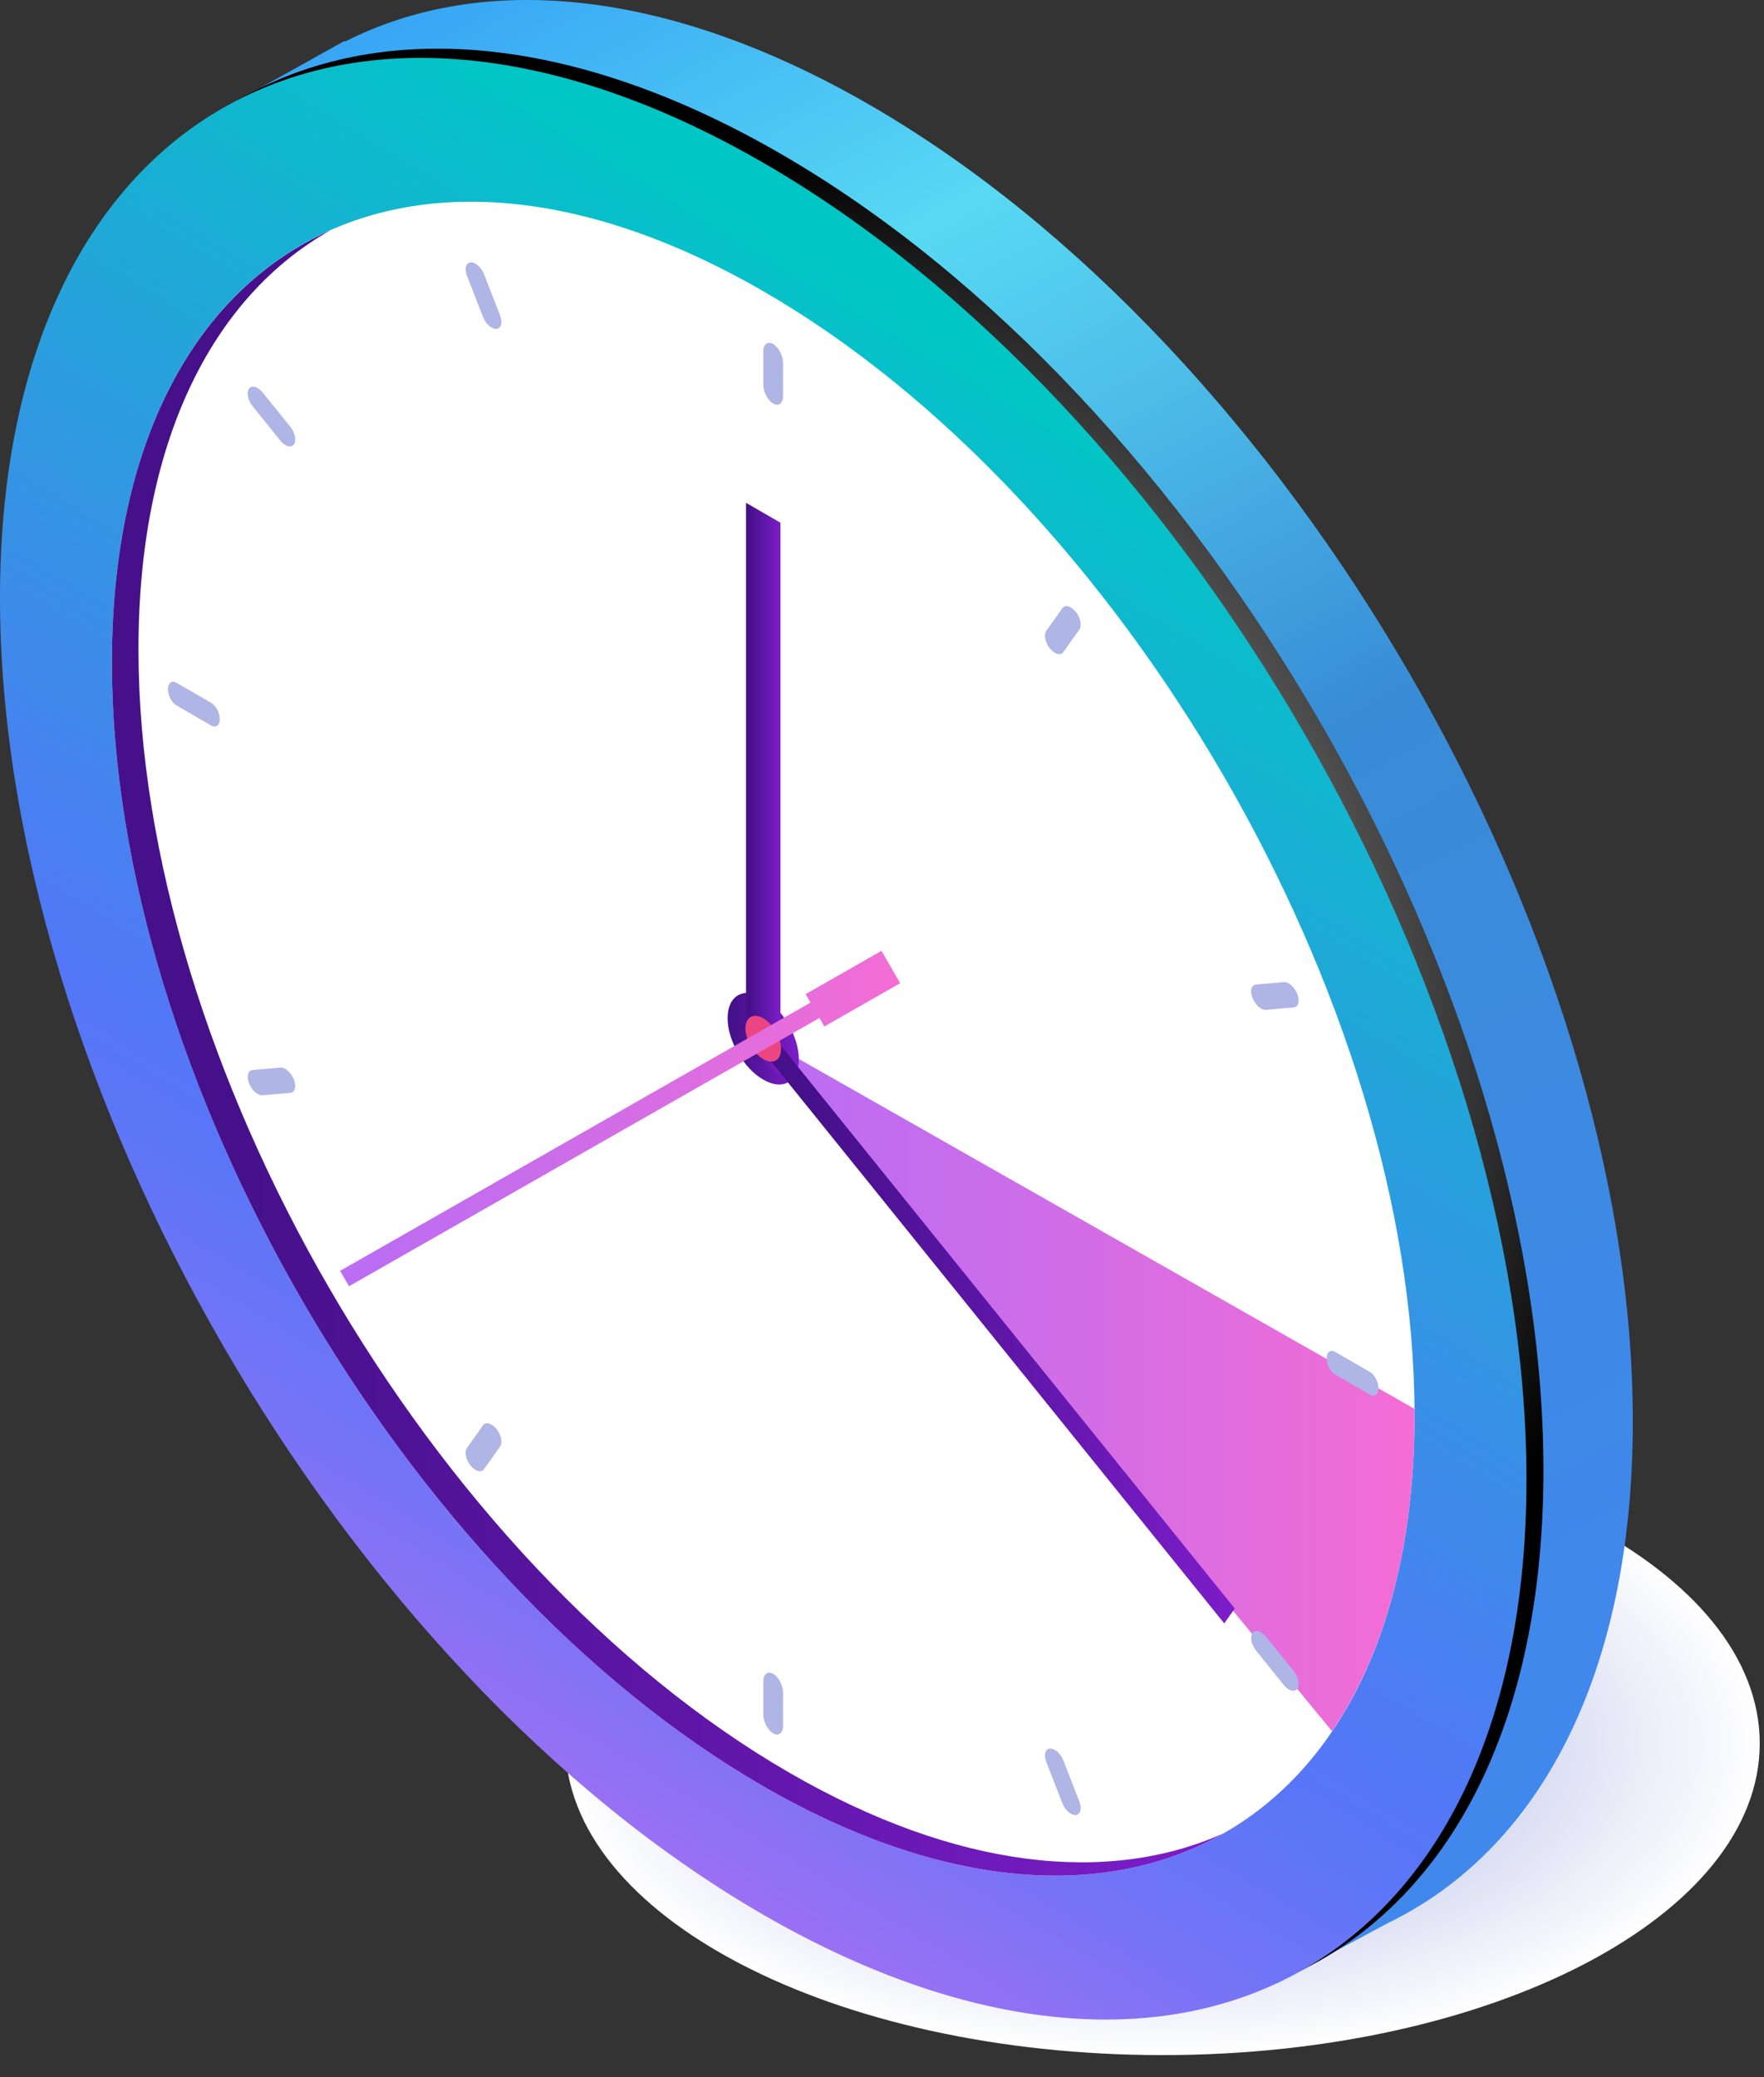 <svg width="79" height="93" viewBox="0 0 79 93" fill="none" xmlns="http://www.w3.org/2000/svg">
<rect x="0" y="0" width="79" height="93" fill="#333333" stroke="none"/>
<path d="M52.063 92.018C66.835 92.018 78.809 85.769 78.809 78.061C78.809 70.353 66.835 64.104 52.063 64.104C37.292 64.104 25.317 70.353 25.317 78.061C25.317 85.769 37.292 92.018 52.063 92.018Z" fill="url(#paint0_radial_1_112)"/>
<path d="M73.125 63.651C73.125 41.989 57.821 15.592 38.944 4.694C29.841 -0.562 21.572 -1.253 15.446 1.866L15.427 1.834L10.127 4.787L12.587 9.013C11.442 12.271 10.82 16.107 10.82 20.469C10.82 42.131 26.123 68.528 45.001 79.426C48.878 81.665 52.604 83.074 56.078 83.714L58.586 88.023L62.132 86.118C68.891 82.853 73.125 75.043 73.125 63.651Z" fill="url(#paint1_linear_1_112)"/>
<path d="M69.123 65.831C69.123 87.493 53.82 96.218 34.942 85.319C16.064 74.419 0.76 48.023 0.76 26.362C0.76 4.7 16.064 -4.026 34.942 6.873C53.819 17.772 69.123 44.169 69.123 65.831Z" fill="url(#paint2_radial_1_112)"/>
<path d="M68.362 66.244C68.362 87.906 53.059 96.632 34.181 85.732C15.303 74.833 0 48.437 0 26.775C0 5.113 15.303 -3.612 34.181 7.287C53.059 18.186 68.362 44.581 68.362 66.244Z" fill="url(#paint3_linear_1_112)"/>
<path d="M63.349 63.349C63.349 81.834 50.29 89.279 34.181 79.979C18.072 70.679 5.013 48.153 5.013 29.668C5.013 11.183 18.072 3.737 34.181 13.038C50.29 22.339 63.349 44.863 63.349 63.349Z" fill="white"/>
<path d="M59.655 77.518C62.005 74.05 63.349 69.269 63.349 63.349C63.349 63.26 63.344 63.168 63.343 63.079L34.181 46.509L59.655 77.518Z" fill="url(#paint4_linear_1_112)"/>
<path d="M35.369 79.385C19.26 70.085 6.201 47.559 6.201 29.074C6.201 19.818 9.475 13.332 14.767 10.328C8.783 13.002 5.012 19.74 5.012 29.668C5.012 48.153 18.071 70.678 34.18 79.979C42.223 84.622 49.506 85.091 54.782 82.095C49.626 84.401 42.827 83.69 35.369 79.385Z" fill="url(#paint5_linear_1_112)"/>
<path d="M35.776 47.43C35.776 48.441 35.062 48.848 34.181 48.34C33.301 47.832 32.586 46.599 32.586 45.588C32.586 44.578 33.301 44.171 34.181 44.678C35.062 45.187 35.776 46.419 35.776 47.43Z" fill="url(#paint6_linear_1_112)"/>
<path d="M34.627 18.069C34.382 17.928 34.184 17.55 34.184 17.225V15.74C34.184 15.414 34.382 15.264 34.627 15.405C34.871 15.546 35.068 15.925 35.068 16.25V17.735C35.068 18.06 34.871 18.21 34.627 18.069Z" fill="#AFB6E5"/>
<path d="M34.627 77.611C34.382 77.471 34.184 77.092 34.184 76.767V75.283C34.184 74.957 34.382 74.807 34.627 74.948C34.871 75.089 35.068 75.467 35.068 75.793V77.276C35.068 77.602 34.871 77.752 34.627 77.611Z" fill="#AFB6E5"/>
<path d="M9.843 32.2C9.843 32.48 9.672 32.609 9.463 32.488L7.903 31.587C7.692 31.465 7.522 31.14 7.522 30.859C7.522 30.58 7.692 30.45 7.903 30.572L9.463 31.472C9.672 31.594 9.843 31.92 9.843 32.2Z" fill="#AFB6E5"/>
<path d="M61.732 62.158C61.732 62.438 61.562 62.567 61.352 62.446L59.792 61.545C59.581 61.424 59.412 61.098 59.412 60.818C59.412 60.538 59.582 60.408 59.792 60.53L61.352 61.431C61.562 61.552 61.732 61.878 61.732 62.158Z" fill="#AFB6E5"/>
<path d="M22.235 14.725C22.023 14.743 21.753 14.503 21.631 14.19L20.913 12.348C20.791 12.035 20.863 11.767 21.075 11.748C21.286 11.73 21.557 11.97 21.679 12.283L22.397 14.126C22.518 14.439 22.446 14.706 22.235 14.725Z" fill="#AFB6E5"/>
<path d="M48.179 81.269C47.968 81.287 47.697 81.048 47.575 80.735L46.857 78.892C46.735 78.579 46.807 78.31 47.018 78.293C47.23 78.275 47.5 78.514 47.622 78.827L48.34 80.669C48.463 80.983 48.391 81.252 48.179 81.269Z" fill="#AFB6E5"/>
<path d="M13.163 48.336C13.285 48.649 13.213 48.918 13.002 48.935L11.757 49.041C11.546 49.059 11.276 48.82 11.154 48.507C11.032 48.194 11.104 47.925 11.315 47.908L12.56 47.802C12.77 47.784 13.04 48.023 13.163 48.336Z" fill="#AFB6E5"/>
<path d="M58.1 44.51C58.222 44.823 58.15 45.091 57.938 45.109L56.694 45.215C56.483 45.233 56.213 44.993 56.091 44.681C55.968 44.368 56.041 44.099 56.252 44.082L57.496 43.975C57.708 43.958 57.979 44.197 58.1 44.51Z" fill="#AFB6E5"/>
<path d="M13.163 19.896C13.041 20.068 12.77 19.996 12.56 19.734L11.315 18.191C11.104 17.929 11.032 17.577 11.154 17.405C11.276 17.233 11.547 17.306 11.757 17.568L13.002 19.11C13.212 19.373 13.285 19.724 13.163 19.896Z" fill="#AFB6E5"/>
<path d="M58.1 75.613C57.978 75.785 57.708 75.712 57.496 75.45L56.252 73.908C56.041 73.645 55.968 73.293 56.091 73.121C56.213 72.949 56.483 73.022 56.694 73.284L57.938 74.826C58.15 75.089 58.222 75.441 58.1 75.613Z" fill="#AFB6E5"/>
<path d="M22.235 63.984C22.446 64.247 22.519 64.598 22.396 64.77L21.678 65.783C21.556 65.956 21.285 65.883 21.074 65.621C20.862 65.358 20.79 65.007 20.912 64.835L21.63 63.821C21.753 63.648 22.023 63.721 22.235 63.984Z" fill="#AFB6E5"/>
<path d="M48.179 27.398C48.391 27.66 48.463 28.012 48.341 28.184L47.623 29.197C47.501 29.369 47.23 29.296 47.019 29.035C46.808 28.773 46.736 28.42 46.858 28.248L47.576 27.235C47.698 27.062 47.968 27.135 48.179 27.398Z" fill="#AFB6E5"/>
<path d="M34.952 48.114L33.41 47.224V22.514L34.952 23.404V48.114Z" fill="url(#paint7_linear_1_112)"/>
<path d="M34.455 46.182L33.982 46.847L54.826 72.689L55.298 72.023L34.455 46.182Z" fill="url(#paint8_linear_1_112)"/>
<path d="M34.979 46.97C34.979 47.476 34.621 47.679 34.181 47.424C33.741 47.17 33.383 46.554 33.383 46.048C33.383 45.543 33.741 45.339 34.181 45.593C34.621 45.848 34.979 46.465 34.979 46.97Z" fill="#EB4680"/>
<path d="M40.315 44.023L39.477 42.576L36.078 44.513L36.298 44.892L15.231 56.903L15.631 57.592L36.698 45.581L36.917 45.961L40.315 44.023Z" fill="url(#paint9_linear_1_112)"/>
<defs>
<radialGradient id="paint0_radial_1_112" cx="0" cy="0" r="1" gradientUnits="userSpaceOnUse" gradientTransform="translate(52.064 78.06) scale(26.745 13.958)">
<stop offset="0.192" stop-color="#AFB6E5"/>
<stop offset="1" stop-color="white"/>
</radialGradient>
<linearGradient id="paint1_linear_1_112" x1="64.753" y1="84.225" x2="19.316" y2="0.125" gradientUnits="userSpaceOnUse">
<stop offset="0.091" stop-color="#4088EC"/>
<stop offset="0.5" stop-color="#388CD6"/>
<stop offset="0.691" stop-color="#4EC0EA"/>
<stop offset="0.798" stop-color="#58D9F3"/>
<stop offset="1" stop-color="#38A6F5"/>
</linearGradient>
<radialGradient id="paint2_radial_1_112" cx="0" cy="0" r="1" gradientUnits="userSpaceOnUse" gradientTransform="translate(34.941 46.096) scale(39.352)">
<stop stop-color="white"/>
<stop offset="1"/>
</radialGradient>
<linearGradient id="paint3_linear_1_112" x1="50.736" y1="19.257" x2="13.477" y2="80.591" gradientUnits="userSpaceOnUse">
<stop stop-color="#00C7C5"/>
<stop offset="0.33" stop-color="#2D9BE0"/>
<stop offset="0.631" stop-color="#5277F7"/>
<stop offset="0.691" stop-color="#5B76F7"/>
<stop offset="0.789" stop-color="#7374F6"/>
<stop offset="0.911" stop-color="#9A70F4"/>
<stop offset="1" stop-color="#BB6DF3"/>
</linearGradient>
<linearGradient id="paint4_linear_1_112" x1="34.181" y1="62.013" x2="63.349" y2="62.013" gradientUnits="userSpaceOnUse">
<stop offset="0.035" stop-color="#BB6DF3"/>
<stop offset="0.362" stop-color="#CA6DEA"/>
<stop offset="0.994" stop-color="#F36DD4"/>
<stop offset="1" stop-color="#F36DD4"/>
</linearGradient>
<linearGradient id="paint5_linear_1_112" x1="5.013" y1="47.157" x2="54.783" y2="47.157" gradientUnits="userSpaceOnUse">
<stop offset="0.096" stop-color="#45108A"/>
<stop offset="1" stop-color="#7C1DC9"/>
</linearGradient>
<linearGradient id="paint6_linear_1_112" x1="32.586" y1="46.509" x2="35.776" y2="46.509" gradientUnits="userSpaceOnUse">
<stop offset="0.096" stop-color="#45108A"/>
<stop offset="1" stop-color="#7C1DC9"/>
</linearGradient>
<linearGradient id="paint7_linear_1_112" x1="33.41" y1="35.314" x2="34.952" y2="35.314" gradientUnits="userSpaceOnUse">
<stop offset="0.096" stop-color="#45108A"/>
<stop offset="1" stop-color="#7C1DC9"/>
</linearGradient>
<linearGradient id="paint8_linear_1_112" x1="33.983" y1="59.435" x2="55.298" y2="59.435" gradientUnits="userSpaceOnUse">
<stop offset="0.096" stop-color="#45108A"/>
<stop offset="1" stop-color="#7C1DC9"/>
</linearGradient>
<linearGradient id="paint9_linear_1_112" x1="15.231" y1="50.084" x2="40.315" y2="50.084" gradientUnits="userSpaceOnUse">
<stop offset="0.035" stop-color="#BB6DF3"/>
<stop offset="0.362" stop-color="#CA6DEA"/>
<stop offset="0.994" stop-color="#F36DD4"/>
<stop offset="1" stop-color="#F36DD4"/>
</linearGradient>
</defs>
</svg>
